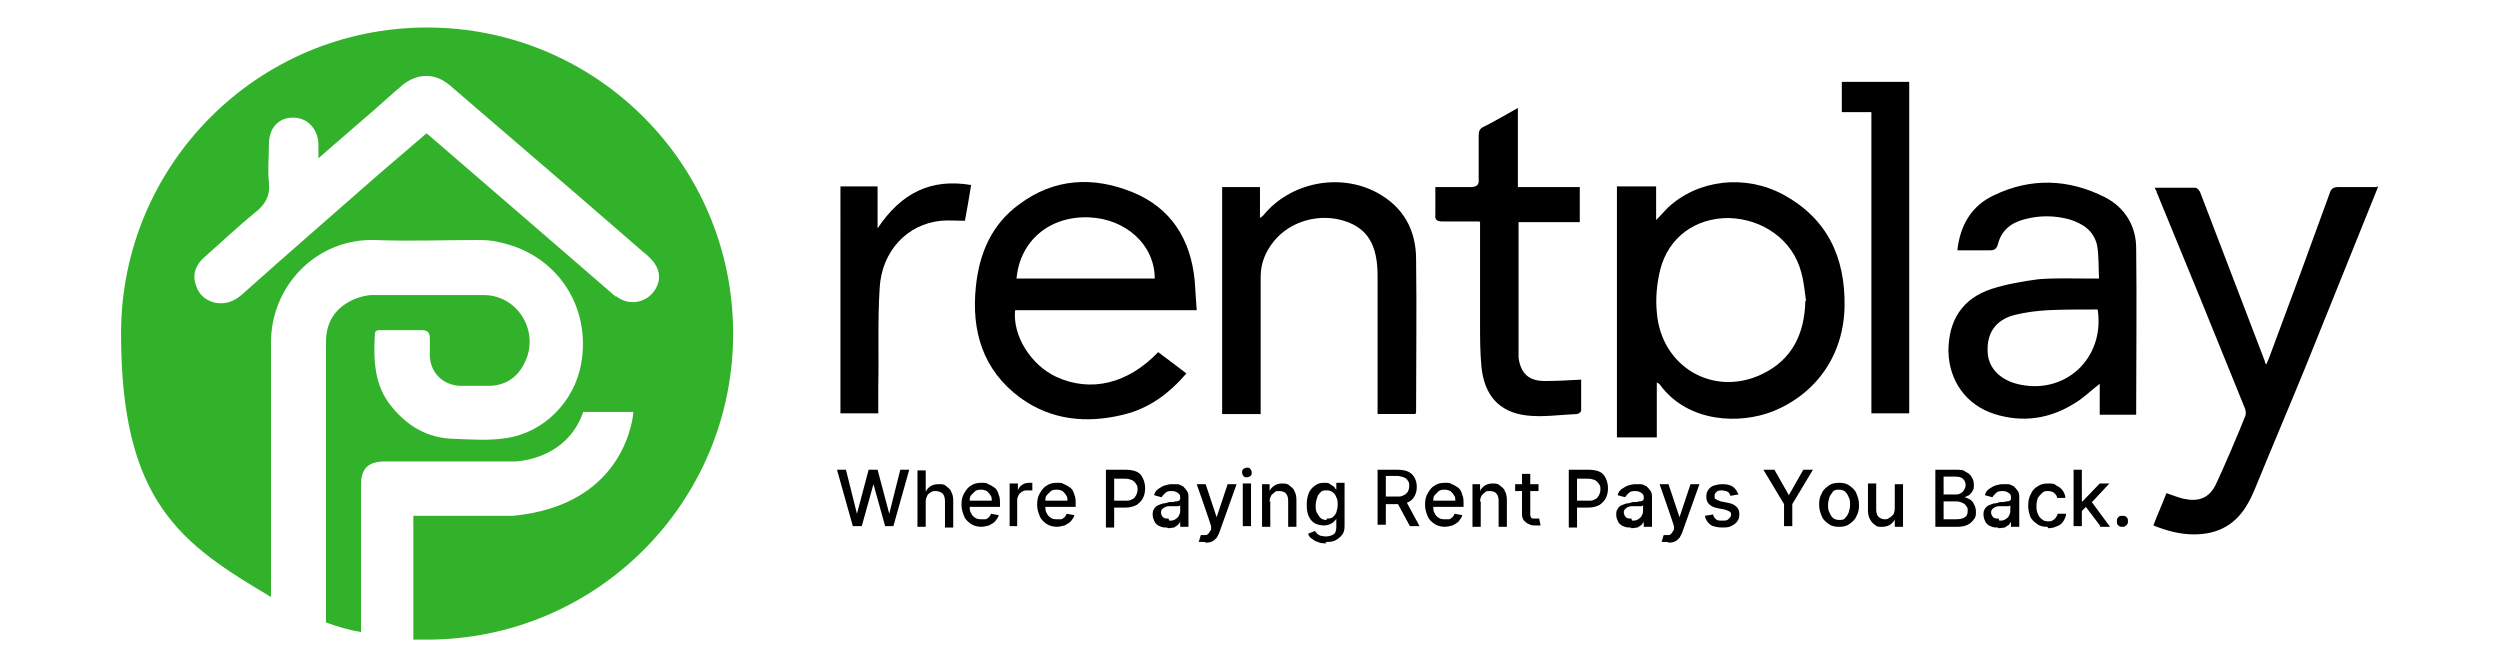 <?xml version="1.0" encoding="UTF-8"?>
<svg xmlns="http://www.w3.org/2000/svg" version="1.1" viewBox="0 0 363.5 97">
  <defs>
    <style>
      .cls-1 {
        fill: #32b12b;
      }
    </style>
  </defs>
  <!-- Generator: Adobe Illustrator 28.7.1, SVG Export Plug-In . SVG Version: 1.2.0 Build 142)  -->
  <g>
    <g id="Layer_1">
      <path class="cls-1" d="M62.1,4c-24.6,0-44.5,19.9-44.5,44.5s8.8,30.6,21.8,38.3c0-4.5,0-9.4,0-10.2,0-8.9,0-17.9,0-26.8,0-8.3,6.7-15.2,15.2-14.9,4.9.2,9.7,0,14.6,0,1.1,0,2.2,0,3.3.3,8.4,1.7,13.5,9.3,12,17.7-1,5.5-5.4,10-10.9,10.8-2.5.4-5.1.2-7.7.1-3.7-.1-6.6-1.8-8.9-4.6-2.6-3.1-2.7-6.8-2.5-10.6,0-.5.3-.6.8-.6,1.9,0,3.9,0,5.9,0,1,0,1.3.3,1.3,1.3,0,.8,0,1.6,0,2.5.1,2.4,1.9,4.2,4.4,4.3,1.5,0,3,0,4.4,0,2.2-.1,3.9-1.2,4.9-3.2,2.4-4.5-.8-10-5.9-10-5.4,0-10.8,0-16.1,0-1,0-2,.3-2.9.7-2.6,1.2-3.9,3.3-3.9,6.1,0,5.4,0,10.8,0,16.1,0,4.1,0,17.2,0,24.7,1.6.6,3.3,1.1,5.1,1.4,0-4.6,0-12.9,0-13.8,0-2.6,0-5.2,0-7.7,0-2.3,1.1-3.3,3.4-3.3,4,0,13.4,0,17.4,0,.4,0,.9,0,1.4,0,0,0,7.6,0,10.1-7.2h7.3s-.2,3.4-2.5,7c-2.3,3.6-6.7,7.3-15,8.1-5.1,0-11.6,0-14.5,0,0,1.8,0,13.9,0,18,.6,0,1.3,0,2,0,24.6,0,44.5-19.9,44.5-44.5S86.7,4,62.1,4ZM89.6,43.2c-2-1.7-4-3.5-6-5.2-7.1-6.1-14.1-12.2-21.2-18.3-.1-.1-.2-.2-.4-.3-2.3,2-4.7,4-7,6-6.6,5.8-13.3,11.6-19.9,17.5-1.2,1-2.4,1.4-3.9,1.1-1.5-.4-2.4-1.3-2.8-2.8-.4-1.4.1-2.7,1.2-3.7,2.5-2.2,4.9-4.5,7.5-6.6,1.5-1.2,2.2-2.4,2-4.4-.2-1.8,0-3.6,0-5.5,0-2.4,1.4-3.9,3.5-3.9,2.1,0,3.6,1.6,3.7,3.8,0,.6,0,1.2,0,2.1,2.3-2,4.5-3.9,6.7-5.8,1.9-1.6,3.7-3.3,5.6-4.9,2.2-1.7,4.7-1.7,6.8.1,6.2,5.3,12.3,10.6,18.5,15.9,3.2,2.8,6.5,5.6,9.7,8.4.3.2.5.4.8.7,1.7,1.6,1.9,3.5.5,5.2-1.4,1.6-3.7,1.8-5.4.4Z"/>
      <g>
        <g>
          <path d="M235.2,27.1h5.6v4.9c.7-.7,1.2-1.3,1.7-1.8,4.4-4.1,11.2-4.9,16.8-1.9,6.4,3.5,9,9.1,8.9,16.2-.1,7-4,12.7-10.4,15.3-4.8,1.9-12.3,1.7-16.4-3.8,0-.1-.2-.2-.5-.4v8h-5.8V27.1ZM262.6,43.8c-.2-1.4-.3-2.8-.7-4.2-1.2-4.7-5.6-7.8-10.6-7.9-4.8,0-8.7,2.8-9.9,7.5-.5,2-.7,4.2-.5,6.2.6,7.9,8.2,12.4,15.3,9,4.4-2.1,6.2-5.9,6.3-10.7Z"/>
          <path d="M173.9,45.1h-26.3c-.4,3.7,2.3,8,6,9.7,5,2.3,10.4,1,14.8-3.6,1.3,1,2.7,2,4.1,3.1-2.5,2.9-5.4,5.1-9.2,6-5.3,1.3-10.5.8-15-2.5-5.4-4-7.1-9.7-6.4-16.2.5-4.8,2.3-9,6.3-11.9,5.1-3.8,10.8-4.1,16.6-1.7,5.5,2.3,8.3,6.8,8.9,12.7.1,1.4.2,2.8.3,4.4ZM147.8,40.5h20.1c0-4.9-4.2-8.7-9.6-8.9-5.7-.2-10,3.4-10.5,8.9Z"/>
          <path d="M305.3,60.1v-4.3c-1.3,1-2.4,2.1-3.6,2.8-3.6,2.3-7.6,2.9-11.7,1.6-4.1-1.3-6.6-4.8-6.7-9.1,0-4.5,2-7.7,6.3-9.1,2.2-.7,4.5-1.1,6.8-1.4,2.4-.2,4.9-.1,7.3-.1.4,0,.8,0,1.5,0-.1-1.7,0-3.3-.3-4.9-.5-2.1-2.1-3.1-4-3.7-2.2-.6-4.4-.6-6.6,0-1.9.5-3.3,1.6-3.8,3.6-.2.7-.5.9-1.2.9-1.5,0-3,0-4.7,0,.4-3.7,2.1-6.5,5.3-8,5.4-2.6,10.9-2.4,16.2.3,2.9,1.5,4.5,4.2,4.5,7.4.1,7.9,0,15.9,0,23.8,0,.1,0,.2,0,.4h-5.3ZM304.9,45c-.2,0-.4,0-.6,0-2.2,0-4.3,0-6.5.1-1.7.1-3.3.3-4.9.7-2.7.7-4,2.6-3.9,5.2,0,2.3,1.6,4.1,4.2,4.8,6.9,1.8,12.9-3.6,11.8-10.8Z"/>
          <path d="M345.8,27.1c-3.6,8.9-7.1,17.6-10.6,26.3-2,4.9-5.3,12.7-7.3,17.6-.3.7-.6,1.4-1,2.1-1.7,3.1-4.3,4.6-7.9,4.6-2,0-3.9-.5-5.9-1.3.6-1.6,1.3-3.1,1.9-4.7.9.3,1.6.6,2.4.8,2.2.5,3.8,0,4.8-2.1,1.1-2.3,3.4-7.7,4.3-10,.1-.4,0-.9-.2-1.3-4.2-10.4-8.4-20.7-12.7-31.1,0-.2-.2-.4-.3-.7,2,0,4,0,5.9,0,.3,0,.7.5.8.9,3.1,8.1,6.2,16.2,9.3,24.3,0,.1,0,.2.2.5.2-.4.3-.7.4-.9,3-8,5.9-15.9,8.8-23.9.2-.7.5-1,1.3-1,1.8,0,3.6,0,5.5,0Z"/>
          <path d="M177.7,60.1V27.2h5.5v4.5c.3-.2.4-.3.5-.4,3.9-4.8,11.1-6.2,16.5-3.3,3.9,2.1,5.7,5.5,5.7,9.7.1,7.4,0,14.7,0,22.1,0,.1,0,.2-.1.4h-5.5c0-.4,0-.9,0-1.3,0-6.3,0-12.5,0-18.8,0-4.4-1.4-6.8-4.6-7.9-3.7-1.3-8.1-.1-10.5,2.9-1.2,1.5-1.9,3.2-1.9,5.1,0,6.4,0,12.7,0,19.1,0,.3,0,.5,0,.9h-5.6Z"/>
          <path d="M215.1,32.2c-1.9,0-3.6,0-5.4,0-.8,0-1.1-.3-1-1,0-1.3,0-2.6,0-4,1.8,0,3.4,0,5.1,0,.9,0,1.3-.3,1.2-1.2,0-2.1,0-4.1,0-6.2,0-.7.1-1.1.8-1.4,1.6-.8,3.1-1.7,4.9-2.7v11.5h9v5.1h-8.9c0,.4,0,.7,0,1,0,5.6,0,11.2,0,16.8,0,.6,0,1.3,0,1.9.3,2.3,1.5,3.4,3.8,3.4,1.7,0,3.4-.1,5.3-.2,0,1.5,0,3,0,4.5,0,.2-.4.5-.6.5-2.5.1-5,.5-7.4.2-4-.5-6.1-3-6.5-7.1-.2-2.1-.2-4.2-.2-6.3,0-4.8,0-9.7,0-14.7Z"/>
          <path d="M277.7,60.1h-5.6V16.3h-4.3v-4.4h9.8v48.2Z"/>
          <path d="M127.7,60.1h-5.5V27.1h5.4v6.1c3.4-5.1,7.7-7.3,13.6-6.3-.3,1.9-.6,3.6-.9,5.2-1.3,0-2.4-.1-3.5,0-4.9.5-8.6,4.4-8.9,9.8-.3,4.8-.1,9.6-.2,14.4,0,1.2,0,2.5,0,3.8Z"/>
        </g>
        <g>
          <path d="M124,76.5l-2.3-8.2h1.3l1.6,6.4h0l1.7-6.4h1.3l1.7,6.4h0l1.6-6.4h1.3l-2.3,8.2h-1.2l-1.7-6.1h0l-1.7,6.1h-1.2Z"/>
          <path d="M134.6,72.9v3.7h-1.2v-8.2h1.2v3.1h0c.1-.3.4-.6.7-.8.3-.2.7-.3,1.2-.3s.8,0,1.1.3.6.4.7.8c.2.3.3.8.3,1.3v3.9h-1.2v-3.8c0-.5-.1-.8-.3-1.1-.2-.2-.6-.4-1-.4s-.5,0-.8.2c-.2.1-.4.3-.5.5-.1.2-.2.5-.2.8Z"/>
          <path d="M142.8,76.6c-.6,0-1.1-.1-1.6-.4-.4-.3-.8-.6-1-1.1-.2-.5-.4-1-.4-1.7s.1-1.2.4-1.7.6-.9,1-1.1c.4-.3.9-.4,1.5-.4s.7,0,1,.2c.3.1.6.3.9.5.3.2.5.6.6,1,.2.4.2.9.2,1.4v.4h-4.9v-.9h3.7c0-.3,0-.6-.2-.8-.1-.2-.3-.4-.5-.6-.2-.1-.5-.2-.8-.2s-.6,0-.9.2c-.2.2-.4.4-.6.6s-.2.5-.2.9v.7c0,.4,0,.8.2,1,.1.3.3.5.6.7.3.2.6.2.9.2s.4,0,.6,0c.2,0,.3-.2.5-.3.1-.1.2-.3.3-.5l1.1.2c0,.3-.3.6-.5.9-.2.2-.5.4-.9.6-.4.1-.8.2-1.2.2Z"/>
          <path d="M146.8,76.5v-6.2h1.2v1h0c.1-.3.3-.6.6-.8.3-.2.6-.3,1-.3s.2,0,.3,0c.1,0,.2,0,.2,0v1.1s-.1,0-.3,0c-.1,0-.2,0-.4,0-.3,0-.5,0-.8.2-.2.1-.4.3-.5.5-.1.2-.2.4-.2.7v3.8h-1.2Z"/>
          <path d="M153.8,76.6c-.6,0-1.1-.1-1.6-.4-.4-.3-.8-.6-1-1.1-.2-.5-.4-1-.4-1.7s.1-1.2.4-1.7.6-.9,1-1.1c.4-.3.9-.4,1.5-.4s.7,0,1,.2c.3.1.6.3.9.5.3.2.5.6.6,1,.2.4.2.9.2,1.4v.4h-4.9v-.9h3.7c0-.3,0-.6-.2-.8-.1-.2-.3-.4-.5-.6-.2-.1-.5-.2-.8-.2s-.6,0-.9.2c-.2.2-.4.4-.6.6s-.2.5-.2.9v.7c0,.4,0,.8.2,1,.1.3.3.5.6.7.3.2.6.2.9.2s.4,0,.6,0c.2,0,.3-.2.5-.3.1-.1.2-.3.3-.5l1.1.2c0,.3-.3.6-.5.9-.2.2-.5.4-.9.6-.4.1-.8.2-1.2.2Z"/>
          <path d="M160.8,76.5v-8.2h2.9c.6,0,1.2.1,1.6.3s.7.5.9,1c.2.4.3.9.3,1.4s-.1,1-.3,1.4c-.2.4-.5.7-.9,1-.4.2-.9.4-1.6.4h-2v-1h1.9c.4,0,.7,0,1-.2.3-.1.4-.3.6-.6.1-.2.2-.5.2-.8s0-.6-.2-.8c-.1-.2-.3-.4-.6-.6-.3-.1-.6-.2-1-.2h-1.6v7.1h-1.2Z"/>
          <path d="M169.7,76.7c-.4,0-.7,0-1.1-.2-.3-.1-.6-.4-.7-.6s-.3-.6-.3-1,0-.6.2-.9c.1-.2.3-.4.5-.5.2-.1.5-.2.8-.3.3,0,.6-.1.9-.2.4,0,.7,0,.9-.1.2,0,.4,0,.5-.1.1,0,.2-.2.2-.3h0c0-.4,0-.6-.3-.8s-.5-.3-.9-.3-.7,0-1,.3c-.2.2-.4.4-.5.6l-1.1-.3c.1-.4.3-.7.6-.9.3-.2.6-.4.9-.5.3-.1.7-.2,1.1-.2s.5,0,.8,0c.3,0,.5.2.8.3.2.2.4.4.6.7.2.3.2.6.2,1.1v4.1h-1.2v-.8h0c0,.2-.2.3-.3.5-.2.1-.4.3-.6.4-.2,0-.5.1-.9.1ZM170,75.7c.3,0,.6,0,.9-.2s.4-.3.5-.5c.1-.2.2-.4.2-.7v-.8s-.1,0-.2.1c-.1,0-.3,0-.4,0-.2,0-.3,0-.5,0-.1,0-.3,0-.4,0-.2,0-.4,0-.6.1-.2,0-.3.2-.5.3-.1.1-.2.3-.2.5s.1.5.3.7c.2.2.5.2.8.2Z"/>
          <path d="M175.1,78.8c-.2,0-.3,0-.5,0-.1,0-.3,0-.3,0l.3-1c.2,0,.4,0,.6,0s.3,0,.5-.2c.1-.1.2-.3.4-.6v-.4c.1,0-2.1-6.2-2.1-6.2h1.3l1.6,4.8h0l1.6-4.8h1.3l-2.5,7c-.1.3-.3.6-.4.8-.2.2-.4.4-.6.5s-.5.2-.9.2Z"/>
          <path d="M181.3,69.4c-.2,0-.4,0-.5-.2-.1-.1-.2-.3-.2-.5s0-.4.2-.5c.1-.1.3-.2.5-.2s.4,0,.5.2c.1.1.2.3.2.5s0,.4-.2.5c-.1.1-.3.2-.5.2ZM180.7,76.5v-6.2h1.2v6.2h-1.2Z"/>
          <path d="M184.7,72.9v3.7h-1.2v-6.2h1.1v1h0c.1-.3.4-.6.7-.8.3-.2.7-.3,1.1-.3s.8,0,1.1.3.6.4.7.8c.2.3.3.8.3,1.3v3.9h-1.2v-3.8c0-.4-.1-.8-.3-1-.2-.3-.6-.4-1-.4s-.5,0-.7.2-.4.3-.5.5c-.1.2-.2.5-.2.8Z"/>
          <path d="M192.9,79c-.5,0-.9,0-1.3-.2-.4-.1-.6-.3-.9-.5s-.4-.4-.5-.7l1-.4c0,.1.2.2.3.4.1.1.3.2.5.3.2,0,.5.1.8.1s.8-.1,1.1-.3c.3-.2.4-.6.4-1.1v-1.2h0c0,.1-.2.3-.3.4s-.3.3-.6.4c-.2.1-.5.2-.9.2s-.9-.1-1.3-.3c-.4-.2-.7-.6-.9-1s-.3-1-.3-1.7.1-1.2.3-1.7c.2-.5.5-.8.9-1.1s.8-.4,1.3-.4.7,0,.9.2c.2.1.4.3.6.4.1.2.2.3.3.4h0v-1h1.2v6.3c0,.5-.1,1-.4,1.3-.2.3-.6.6-1,.8-.4.2-.9.2-1.4.2ZM192.9,75.4c.3,0,.6,0,.9-.2.2-.2.4-.4.5-.7s.2-.7.2-1.1,0-.8-.2-1.1c-.1-.3-.3-.6-.5-.7-.2-.2-.5-.3-.9-.3s-.7,0-.9.3c-.2.2-.4.4-.5.8-.1.3-.2.7-.2,1.1s0,.8.2,1.1.3.5.5.7c.2.2.5.3.9.3Z"/>
          <path d="M200.3,76.5v-8.2h2.9c.6,0,1.2.1,1.6.3.4.2.7.5.9.9.2.4.3.8.3,1.3s-.1.9-.3,1.3c-.2.4-.5.7-.9.9-.4.2-.9.3-1.6.3h-2.2v-1.1h2.1c.4,0,.7,0,1-.2.3-.1.4-.3.6-.5.1-.2.2-.5.2-.8s0-.6-.2-.8c-.1-.2-.3-.4-.6-.5-.3-.1-.6-.2-1-.2h-1.6v7.1h-1.2ZM204.4,72.8l2,3.7h-1.4l-2-3.7h1.4Z"/>
          <path d="M210.2,76.6c-.6,0-1.1-.1-1.6-.4-.4-.3-.8-.6-1-1.1-.2-.5-.4-1-.4-1.7s.1-1.2.4-1.7.6-.9,1-1.1c.4-.3.9-.4,1.5-.4s.7,0,1,.2c.3.1.6.3.9.5.3.2.5.6.6,1,.2.4.2.9.2,1.4v.4h-4.9v-.9h3.7c0-.3,0-.6-.2-.8-.1-.2-.3-.4-.5-.6-.2-.1-.5-.2-.8-.2s-.6,0-.9.2c-.2.2-.4.4-.6.6s-.2.5-.2.9v.7c0,.4,0,.8.2,1,.1.3.3.5.6.7.3.2.6.2.9.2s.4,0,.6,0c.2,0,.3-.2.5-.3.1-.1.2-.3.3-.5l1.1.2c0,.3-.3.6-.5.9-.2.2-.5.4-.9.6-.4.1-.8.2-1.2.2Z"/>
          <path d="M215.3,72.9v3.7h-1.2v-6.2h1.1v1h0c.1-.3.4-.6.7-.8.3-.2.7-.3,1.1-.3s.8,0,1.1.3.6.4.7.8c.2.3.3.8.3,1.3v3.9h-1.2v-3.8c0-.4-.1-.8-.3-1-.2-.3-.6-.4-1-.4s-.5,0-.7.2-.4.3-.5.5c-.1.2-.2.5-.2.8Z"/>
          <path d="M223.7,70.4v1h-3.4v-1h3.4ZM221.3,68.9h1.2v5.8c0,.2,0,.4.1.5,0,.1.2.2.3.2.1,0,.2,0,.4,0s.2,0,.3,0c0,0,.1,0,.2,0l.2,1c0,0-.2,0-.3,0-.1,0-.3,0-.5,0-.3,0-.6,0-.9-.2-.3-.1-.5-.3-.7-.5s-.3-.6-.3-.9v-6.1Z"/>
          <path d="M228.1,76.5v-8.2h2.9c.6,0,1.2.1,1.6.3s.7.5.9,1c.2.4.3.9.3,1.4s-.1,1-.3,1.4c-.2.4-.5.7-.9,1-.4.2-.9.4-1.6.4h-2v-1h1.9c.4,0,.7,0,1-.2.3-.1.4-.3.6-.6.1-.2.2-.5.2-.8s0-.6-.2-.8c-.1-.2-.3-.4-.6-.6-.3-.1-.6-.2-1-.2h-1.6v7.1h-1.2Z"/>
          <path d="M237.1,76.7c-.4,0-.7,0-1.1-.2-.3-.1-.6-.4-.7-.6s-.3-.6-.3-1,0-.6.2-.9c.1-.2.3-.4.5-.5.2-.1.5-.2.8-.3.3,0,.6-.1.9-.2.4,0,.7,0,.9-.1.2,0,.4,0,.5-.1.1,0,.2-.2.2-.3h0c0-.4,0-.6-.3-.8s-.5-.3-.9-.3-.7,0-1,.3c-.2.2-.4.4-.5.6l-1.1-.3c.1-.4.3-.7.6-.9.3-.2.6-.4.9-.5.3-.1.7-.2,1.1-.2s.5,0,.8,0c.3,0,.5.2.8.3.2.2.4.4.6.7.2.3.2.6.2,1.1v4.1h-1.2v-.8h0c0,.2-.2.3-.3.5-.2.1-.4.3-.6.4-.2,0-.5.1-.9.1ZM237.3,75.7c.3,0,.6,0,.9-.2s.4-.3.5-.5c.1-.2.2-.4.2-.7v-.8s-.1,0-.2.1c-.1,0-.3,0-.4,0-.2,0-.3,0-.5,0-.1,0-.3,0-.4,0-.2,0-.4,0-.6.1-.2,0-.3.2-.5.3-.1.1-.2.3-.2.5s.1.5.3.7c.2.2.5.2.8.2Z"/>
          <path d="M242.4,78.8c-.2,0-.3,0-.5,0-.1,0-.3,0-.3,0l.3-1c.2,0,.4,0,.6,0s.3,0,.5-.2c.1-.1.2-.3.4-.6v-.4c.1,0-2.1-6.2-2.1-6.2h1.3l1.6,4.8h0l1.6-4.8h1.3l-2.5,7c-.1.3-.3.6-.4.8-.2.2-.4.4-.6.5s-.5.2-.9.2Z"/>
          <path d="M252.7,71.9l-1.1.2c0-.1-.1-.3-.2-.4,0-.1-.2-.2-.4-.3-.2,0-.4-.1-.6-.1s-.6,0-.8.2c-.2.2-.3.3-.3.6s0,.4.2.5c.2.1.4.2.7.3l1,.2c.6.1,1,.3,1.3.6.3.3.4.6.4,1.1s-.1.7-.3,1-.5.5-.9.7c-.4.2-.8.2-1.3.2s-1.3-.1-1.7-.4c-.4-.3-.7-.7-.8-1.3l1.2-.2c0,.3.2.5.4.7s.5.2.9.2.7,0,.9-.2c.2-.2.4-.4.4-.6s0-.4-.2-.5c-.1-.1-.4-.2-.7-.3l-1-.2c-.6-.1-1-.3-1.3-.6-.3-.3-.4-.6-.4-1.1s.1-.7.3-1c.2-.3.5-.5.8-.6s.8-.2,1.2-.2c.7,0,1.2.1,1.6.4s.6.7.8,1.2Z"/>
          <path d="M256.6,68.3h1.4l2.1,3.7h0l2.1-3.7h1.4l-3,5v3.2h-1.2v-3.2l-3-5Z"/>
          <path d="M267.4,76.6c-.6,0-1.1-.1-1.5-.4-.4-.3-.8-.6-1-1.1-.2-.5-.4-1-.4-1.7s.1-1.2.4-1.7c.2-.5.6-.8,1-1.1.4-.3.9-.4,1.5-.4s1.1.1,1.5.4c.4.3.8.6,1,1.1.2.5.4,1,.4,1.7s-.1,1.2-.4,1.7c-.2.5-.6.8-1,1.1s-.9.4-1.5.4ZM267.4,75.6c.4,0,.7,0,.9-.3.2-.2.4-.5.5-.8.1-.3.2-.7.2-1.1s0-.8-.2-1.1c-.1-.3-.3-.6-.5-.8-.2-.2-.6-.3-.9-.3s-.7,0-.9.3-.4.5-.5.8c-.1.3-.2.7-.2,1.1s0,.8.2,1.1c.1.3.3.6.5.8.2.2.6.3.9.3Z"/>
          <path d="M275.5,74v-3.6h1.2v6.2h-1.2v-1.1h0c-.1.3-.4.6-.7.8-.3.2-.7.3-1.2.3s-.7,0-1-.3c-.3-.2-.5-.4-.7-.8-.2-.3-.3-.8-.3-1.3v-3.9h1.2v3.8c0,.4.1.8.3,1,.2.2.5.4.9.4s.4,0,.7-.2c.2-.1.4-.3.6-.5.1-.2.2-.5.2-.9Z"/>
          <path d="M281.4,76.5v-8.2h3c.6,0,1.1,0,1.4.3.4.2.7.4.9.8.2.3.3.7.3,1.1s0,.6-.2.9c-.1.2-.3.4-.5.6-.2.1-.4.2-.7.3h0c.3,0,.5.2.8.3.3.2.5.4.6.7.2.3.3.7.3,1.1s0,.8-.3,1.1c-.2.3-.5.6-.9.8-.4.2-.9.3-1.6.3h-3.1ZM282.6,71.9h1.7c.3,0,.5,0,.8-.2.2-.1.4-.3.5-.5.1-.2.2-.4.2-.7s-.1-.6-.4-.9c-.2-.2-.6-.3-1.1-.3h-1.7v2.5ZM282.6,75.5h1.8c.6,0,1-.1,1.3-.3.3-.2.4-.5.4-.9s0-.5-.2-.7c-.1-.2-.3-.4-.6-.5-.2-.1-.5-.2-.9-.2h-1.8v2.6Z"/>
          <path d="M290.5,76.7c-.4,0-.7,0-1.1-.2-.3-.1-.6-.4-.7-.6s-.3-.6-.3-1,0-.6.2-.9c.1-.2.3-.4.5-.5.2-.1.5-.2.8-.3.3,0,.6-.1.9-.2.4,0,.7,0,.9-.1.2,0,.4,0,.5-.1.1,0,.2-.2.2-.3h0c0-.4,0-.6-.3-.8s-.5-.3-.9-.3-.7,0-1,.3c-.2.2-.4.4-.5.6l-1.1-.3c.1-.4.3-.7.6-.9.3-.2.6-.4.9-.5.3-.1.7-.2,1.1-.2s.5,0,.8,0c.3,0,.5.2.8.3.2.2.4.4.6.7.2.3.2.6.2,1.1v4.1h-1.2v-.8h0c0,.2-.2.3-.3.5-.2.1-.4.3-.6.4-.2,0-.5.1-.9.1ZM290.7,75.7c.3,0,.6,0,.9-.2s.4-.3.5-.5c.1-.2.2-.4.2-.7v-.8s-.1,0-.2.1c-.1,0-.3,0-.4,0-.2,0-.3,0-.5,0-.1,0-.3,0-.4,0-.2,0-.4,0-.6.1-.2,0-.3.2-.5.3-.1.1-.2.3-.2.5s.1.5.3.7c.2.2.5.2.8.2Z"/>
          <path d="M297.7,76.6c-.6,0-1.1-.1-1.5-.4-.4-.3-.8-.6-1-1.1-.2-.5-.3-1-.3-1.6s.1-1.2.4-1.7c.2-.5.6-.9,1-1.1.4-.3.9-.4,1.5-.4s.9,0,1.2.3c.4.2.7.4.9.7s.4.7.4,1.1h-1.2c0-.3-.2-.5-.4-.7s-.5-.3-.9-.3-.6,0-.9.3-.4.4-.6.7c-.1.3-.2.7-.2,1.1s0,.8.2,1.2c.1.3.3.6.6.8.2.2.5.3.9.3s.4,0,.6-.1.3-.2.5-.4c.1-.2.2-.3.3-.6h1.2c0,.4-.2.8-.4,1.1s-.5.6-.9.7c-.4.2-.8.3-1.3.3Z"/>
          <path d="M301.5,76.5v-8.2h1.2v8.2h-1.2ZM302.6,74.4v-1.5s.2,0,.2,0l2.5-2.6h1.4l-2.8,3h-.2l-1.1,1.1ZM305.4,76.5l-2.2-2.9.8-.8,2.8,3.8h-1.5Z"/>
          <path d="M308.6,76.6c-.2,0-.4,0-.6-.2s-.2-.3-.2-.6,0-.4.2-.6.3-.2.6-.2.4,0,.6.2c.2.2.2.3.2.6s0,.3-.1.4c0,.1-.2.2-.3.3s-.3.1-.4.1Z"/>
        </g>
      </g>
    </g>
  </g>
</svg>